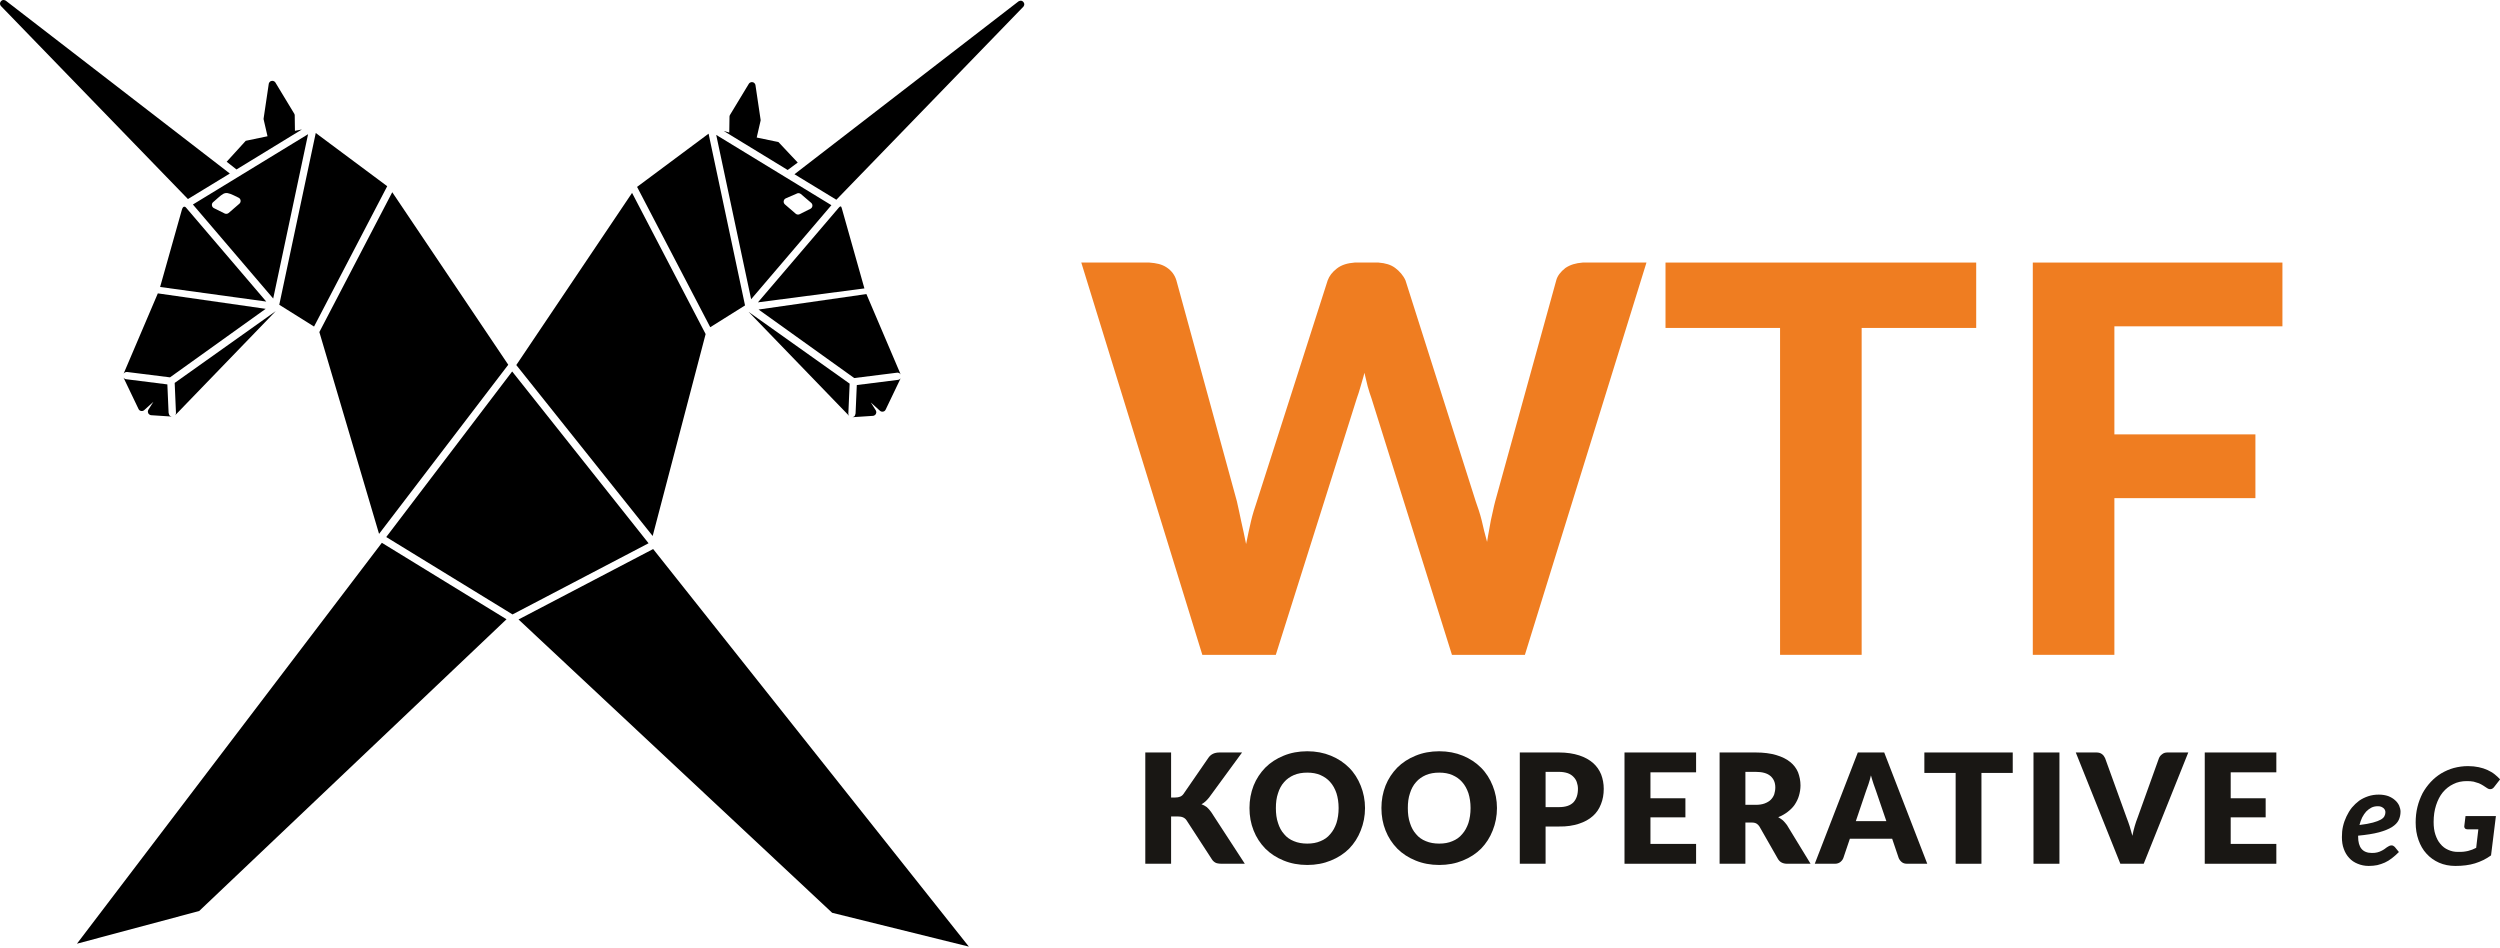 <?xml version="1.0" encoding="UTF-8" standalone="no"?>
<!DOCTYPE svg PUBLIC "-//W3C//DTD SVG 1.1//EN" "http://www.w3.org/Graphics/SVG/1.1/DTD/svg11.dtd">
<svg width="100%" height="100%" viewBox="0 0 1231 467" version="1.1" xmlns="http://www.w3.org/2000/svg" xmlns:xlink="http://www.w3.org/1999/xlink" xml:space="preserve" xmlns:serif="http://www.serif.com/" style="fill-rule:evenodd;clip-rule:evenodd;stroke-linejoin:round;stroke-miterlimit:2;">
    <g transform="matrix(1,0,0,1,-99.212,-83.767)">
        <g id="Logo" transform="matrix(1,0,0,1,-184.236,-861.117)">
            <g id="g71" transform="matrix(4.167,0,0,4.167,-363.557,-181.762)">
                <g id="WTF-Kooperative-eG" serif:id="WTF Kooperative eG">
                    <g id="g8" transform="matrix(63.848,0,0,63.848,282.658,347.753)">
                        <path id="path6" d="M1.052,-0.726L0.827,0L0.692,0L0.543,-0.475C0.541,-0.481 0.538,-0.489 0.536,-0.497C0.534,-0.505 0.532,-0.513 0.53,-0.522C0.528,-0.513 0.525,-0.505 0.523,-0.497C0.521,-0.489 0.518,-0.481 0.516,-0.475L0.366,0L0.23,0L0.006,-0.726L0.132,-0.726C0.145,-0.725 0.155,-0.723 0.164,-0.717C0.173,-0.711 0.179,-0.703 0.182,-0.693L0.294,-0.284C0.297,-0.272 0.299,-0.26 0.302,-0.247C0.305,-0.234 0.308,-0.22 0.311,-0.205C0.314,-0.22 0.317,-0.234 0.32,-0.247C0.323,-0.26 0.327,-0.272 0.331,-0.284L0.462,-0.693C0.465,-0.701 0.47,-0.708 0.479,-0.715C0.488,-0.722 0.499,-0.725 0.512,-0.726L0.556,-0.726C0.569,-0.725 0.579,-0.722 0.587,-0.716C0.595,-0.71 0.602,-0.702 0.606,-0.693L0.736,-0.284C0.74,-0.273 0.744,-0.261 0.747,-0.249C0.75,-0.236 0.753,-0.223 0.757,-0.209C0.759,-0.223 0.762,-0.236 0.764,-0.249C0.767,-0.261 0.769,-0.273 0.772,-0.284L0.885,-0.693C0.887,-0.701 0.893,-0.709 0.902,-0.716C0.911,-0.722 0.921,-0.725 0.934,-0.726L1.052,-0.726Z" style="fill:rgb(239,125,33);fill-rule:nonzero;"/>
                    </g>
                    <g id="g12" transform="matrix(63.848,0,0,63.848,351.119,347.753)">
                        <path id="path10" d="M0.59,-0.605L0.378,-0.605L0.378,0L0.227,0L0.227,-0.605L0.015,-0.605L0.015,-0.726L0.59,-0.726L0.59,-0.605Z" style="fill:rgb(239,125,33);fill-rule:nonzero;"/>
                    </g>
                    <g id="g16" transform="matrix(63.848,0,0,63.848,390.625,347.753)">
                        <path id="path14" d="M0.227,-0.608L0.227,-0.408L0.488,-0.408L0.488,-0.29L0.227,-0.29L0.227,0L0.076,0L0.076,-0.726L0.538,-0.726L0.538,-0.608L0.227,-0.608Z" style="fill:rgb(239,125,33);fill-rule:nonzero;"/>
                    </g>
                    <g id="g20" transform="matrix(18.037,0,0,18.037,289.324,372.44)">
                        <path id="path18" d="M0.24,-0.434L0.267,-0.434C0.292,-0.434 0.31,-0.441 0.321,-0.457L0.485,-0.695C0.494,-0.708 0.505,-0.716 0.516,-0.721C0.527,-0.726 0.541,-0.729 0.558,-0.729L0.705,-0.729L0.489,-0.434C0.473,-0.414 0.457,-0.399 0.439,-0.39C0.452,-0.385 0.463,-0.379 0.474,-0.371C0.484,-0.362 0.494,-0.351 0.503,-0.338L0.723,0L0.572,0C0.562,0 0.554,-0.001 0.547,-0.002C0.54,-0.003 0.534,-0.005 0.529,-0.008C0.524,-0.011 0.52,-0.014 0.516,-0.018C0.512,-0.022 0.509,-0.026 0.506,-0.031L0.341,-0.285C0.335,-0.294 0.327,-0.3 0.318,-0.304C0.309,-0.308 0.296,-0.31 0.281,-0.31L0.24,-0.31L0.24,0L0.071,0L0.071,-0.729L0.24,-0.729L0.24,-0.434Z" style="fill:rgb(25,23,20);fill-rule:nonzero;"/>
                    </g>
                    <g id="g24" transform="matrix(18.037,0,0,18.037,302.392,372.44)">
                        <path id="path22" d="M0.786,-0.365C0.786,-0.312 0.776,-0.263 0.758,-0.218C0.74,-0.172 0.715,-0.133 0.682,-0.099C0.649,-0.066 0.609,-0.04 0.562,-0.021C0.516,-0.002 0.464,0.008 0.408,0.008C0.351,0.008 0.299,-0.002 0.253,-0.021C0.206,-0.04 0.166,-0.066 0.133,-0.099C0.1,-0.133 0.074,-0.172 0.056,-0.218C0.038,-0.263 0.029,-0.312 0.029,-0.365C0.029,-0.417 0.038,-0.466 0.056,-0.512C0.074,-0.557 0.1,-0.596 0.133,-0.63C0.166,-0.663 0.206,-0.689 0.253,-0.708C0.299,-0.727 0.351,-0.737 0.408,-0.737C0.464,-0.737 0.516,-0.727 0.562,-0.708C0.609,-0.689 0.649,-0.662 0.682,-0.629C0.715,-0.596 0.74,-0.556 0.758,-0.511C0.776,-0.466 0.786,-0.417 0.786,-0.365ZM0.613,-0.365C0.613,-0.401 0.608,-0.433 0.599,-0.462C0.589,-0.491 0.576,-0.515 0.558,-0.535C0.541,-0.555 0.519,-0.57 0.494,-0.581C0.469,-0.592 0.44,-0.597 0.408,-0.597C0.375,-0.597 0.346,-0.592 0.32,-0.581C0.295,-0.57 0.273,-0.555 0.256,-0.535C0.238,-0.515 0.225,-0.491 0.216,-0.462C0.206,-0.433 0.202,-0.401 0.202,-0.365C0.202,-0.328 0.206,-0.296 0.216,-0.267C0.225,-0.238 0.238,-0.214 0.256,-0.194C0.273,-0.173 0.295,-0.158 0.32,-0.148C0.346,-0.137 0.375,-0.132 0.408,-0.132C0.44,-0.132 0.469,-0.137 0.494,-0.148C0.519,-0.158 0.541,-0.173 0.558,-0.194C0.576,-0.214 0.589,-0.238 0.599,-0.267C0.608,-0.296 0.613,-0.328 0.613,-0.365Z" style="fill:rgb(25,23,20);fill-rule:nonzero;"/>
                    </g>
                    <g id="g28" transform="matrix(18.037,0,0,18.037,317.984,372.44)">
                        <path id="path26" d="M0.786,-0.365C0.786,-0.312 0.776,-0.263 0.758,-0.218C0.74,-0.172 0.715,-0.133 0.682,-0.099C0.649,-0.066 0.609,-0.04 0.562,-0.021C0.516,-0.002 0.464,0.008 0.408,0.008C0.351,0.008 0.299,-0.002 0.253,-0.021C0.206,-0.04 0.166,-0.066 0.133,-0.099C0.1,-0.133 0.074,-0.172 0.056,-0.218C0.038,-0.263 0.029,-0.312 0.029,-0.365C0.029,-0.417 0.038,-0.466 0.056,-0.512C0.074,-0.557 0.1,-0.596 0.133,-0.63C0.166,-0.663 0.206,-0.689 0.253,-0.708C0.299,-0.727 0.351,-0.737 0.408,-0.737C0.464,-0.737 0.516,-0.727 0.562,-0.708C0.609,-0.689 0.649,-0.662 0.682,-0.629C0.715,-0.596 0.74,-0.556 0.758,-0.511C0.776,-0.466 0.786,-0.417 0.786,-0.365ZM0.613,-0.365C0.613,-0.401 0.608,-0.433 0.599,-0.462C0.589,-0.491 0.576,-0.515 0.558,-0.535C0.541,-0.555 0.519,-0.57 0.494,-0.581C0.469,-0.592 0.44,-0.597 0.408,-0.597C0.375,-0.597 0.346,-0.592 0.32,-0.581C0.295,-0.57 0.273,-0.555 0.256,-0.535C0.238,-0.515 0.225,-0.491 0.216,-0.462C0.206,-0.433 0.202,-0.401 0.202,-0.365C0.202,-0.328 0.206,-0.296 0.216,-0.267C0.225,-0.238 0.238,-0.214 0.256,-0.194C0.273,-0.173 0.295,-0.158 0.32,-0.148C0.346,-0.137 0.375,-0.132 0.408,-0.132C0.44,-0.132 0.469,-0.137 0.494,-0.148C0.519,-0.158 0.541,-0.173 0.558,-0.194C0.576,-0.214 0.589,-0.238 0.599,-0.267C0.608,-0.296 0.613,-0.328 0.613,-0.365Z" style="fill:rgb(25,23,20);fill-rule:nonzero;"/>
                    </g>
                    <g id="g32" transform="matrix(18.037,0,0,18.037,333.577,372.44)">
                        <path id="path30" d="M0.328,-0.371C0.372,-0.371 0.403,-0.382 0.423,-0.403C0.442,-0.424 0.452,-0.453 0.452,-0.491C0.452,-0.507 0.449,-0.522 0.444,-0.536C0.439,-0.55 0.431,-0.561 0.421,-0.571C0.411,-0.581 0.398,-0.589 0.383,-0.594C0.367,-0.599 0.349,-0.602 0.328,-0.602L0.24,-0.602L0.24,-0.371L0.328,-0.371ZM0.328,-0.729C0.379,-0.729 0.423,-0.722 0.46,-0.71C0.497,-0.698 0.527,-0.681 0.551,-0.66C0.575,-0.639 0.592,-0.614 0.604,-0.585C0.615,-0.556 0.621,-0.524 0.621,-0.491C0.621,-0.454 0.615,-0.421 0.603,-0.391C0.591,-0.36 0.574,-0.334 0.55,-0.313C0.526,-0.291 0.495,-0.274 0.458,-0.262C0.421,-0.25 0.378,-0.243 0.328,-0.244L0.24,-0.244L0.24,0L0.071,0L0.071,-0.729L0.328,-0.729Z" style="fill:rgb(25,23,20);fill-rule:nonzero;"/>
                    </g>
                    <g id="g36" transform="matrix(18.037,0,0,18.037,345.95,372.44)">
                        <path id="path34" d="M0.241,-0.599L0.241,-0.429L0.47,-0.429L0.47,-0.304L0.241,-0.304L0.241,-0.13L0.54,-0.13L0.54,0L0.071,0L0.071,-0.729L0.54,-0.729L0.54,-0.599L0.241,-0.599Z" style="fill:rgb(25,23,20);fill-rule:nonzero;"/>
                    </g>
                    <g id="g40" transform="matrix(18.037,0,0,18.037,357.187,372.44)">
                        <path id="path38" d="M0.308,-0.386C0.331,-0.386 0.35,-0.389 0.366,-0.395C0.382,-0.401 0.396,-0.409 0.406,-0.419C0.416,-0.429 0.424,-0.441 0.429,-0.455C0.433,-0.469 0.436,-0.484 0.436,-0.5C0.436,-0.532 0.425,-0.557 0.404,-0.575C0.383,-0.593 0.351,-0.602 0.308,-0.602L0.24,-0.602L0.24,-0.386L0.308,-0.386ZM0.667,0L0.514,0C0.485,0 0.465,-0.011 0.453,-0.032L0.332,-0.244C0.326,-0.253 0.32,-0.259 0.313,-0.263C0.306,-0.267 0.296,-0.27 0.283,-0.27L0.24,-0.27L0.24,0L0.071,0L0.071,-0.729L0.308,-0.729C0.36,-0.729 0.405,-0.723 0.442,-0.712C0.479,-0.701 0.51,-0.686 0.533,-0.667C0.557,-0.648 0.574,-0.625 0.585,-0.599C0.595,-0.572 0.601,-0.544 0.601,-0.513C0.601,-0.489 0.597,-0.467 0.591,-0.446C0.585,-0.425 0.575,-0.405 0.563,-0.387C0.551,-0.369 0.535,-0.354 0.517,-0.34C0.499,-0.326 0.478,-0.314 0.455,-0.305C0.466,-0.299 0.476,-0.292 0.486,-0.284C0.495,-0.275 0.504,-0.265 0.512,-0.254L0.667,0Z" style="fill:rgb(25,23,20);fill-rule:nonzero;"/>
                    </g>
                    <g id="g44" transform="matrix(18.037,0,0,18.037,369.948,372.44)">
                        <path id="path42" d="M0.456,-0.279L0.388,-0.478C0.383,-0.491 0.378,-0.506 0.372,-0.523C0.366,-0.54 0.361,-0.559 0.355,-0.579C0.35,-0.558 0.345,-0.539 0.339,-0.522C0.333,-0.505 0.328,-0.49 0.323,-0.477L0.256,-0.279L0.456,-0.279ZM0.724,0L0.593,0C0.578,0 0.567,-0.003 0.558,-0.01C0.549,-0.017 0.542,-0.026 0.537,-0.037L0.494,-0.164L0.217,-0.164L0.174,-0.037C0.17,-0.027 0.164,-0.019 0.154,-0.011C0.145,-0.004 0.133,0 0.119,0L-0.013,0L0.269,-0.729L0.442,-0.729L0.724,0Z" style="fill:rgb(25,23,20);fill-rule:nonzero;"/>
                    </g>
                    <g id="g48" transform="matrix(18.037,0,0,18.037,382.393,372.44)">
                        <path id="path46" d="M0.594,-0.595L0.389,-0.595L0.389,0L0.22,0L0.22,-0.595L0.015,-0.595L0.015,-0.729L0.594,-0.729L0.594,-0.595Z" style="fill:rgb(25,23,20);fill-rule:nonzero;"/>
                    </g>
                    <g id="g52" transform="matrix(18.037,0,0,18.037,394.279,372.44)">
                        <rect id="rect50" x="0.071" y="-0.729" width="0.17" height="0.729" style="fill:rgb(25,23,20);"/>
                    </g>
                    <g id="g56" transform="matrix(18.037,0,0,18.037,400.791,372.44)">
                        <path id="path54" d="M0.724,-0.729L0.432,0L0.279,0L-0.013,-0.729L0.123,-0.729C0.138,-0.729 0.15,-0.725 0.159,-0.718C0.168,-0.711 0.174,-0.703 0.179,-0.692L0.32,-0.302C0.327,-0.285 0.333,-0.266 0.34,-0.246C0.346,-0.226 0.352,-0.205 0.358,-0.183C0.362,-0.205 0.367,-0.226 0.373,-0.246C0.379,-0.266 0.385,-0.285 0.392,-0.302L0.532,-0.692C0.536,-0.701 0.542,-0.71 0.552,-0.717C0.561,-0.725 0.573,-0.729 0.587,-0.729L0.724,-0.729Z" style="fill:rgb(25,23,20);fill-rule:nonzero;"/>
                    </g>
                    <g id="g60" transform="matrix(18.037,0,0,18.037,414.516,372.44)">
                        <path id="path58" d="M0.241,-0.599L0.241,-0.429L0.47,-0.429L0.47,-0.304L0.241,-0.304L0.241,-0.13L0.54,-0.13L0.54,0L0.071,0L0.071,-0.729L0.54,-0.729L0.54,-0.599L0.241,-0.599Z" style="fill:rgb(25,23,20);fill-rule:nonzero;"/>
                    </g>
                    <g id="g64" transform="matrix(15.962,0,0,15.962,431.653,372.57)">
                        <path id="path62" d="M0.288,-0.434C0.271,-0.434 0.255,-0.431 0.241,-0.424C0.227,-0.417 0.214,-0.407 0.202,-0.395C0.191,-0.383 0.181,-0.368 0.172,-0.351C0.164,-0.334 0.157,-0.315 0.152,-0.295C0.193,-0.3 0.227,-0.306 0.252,-0.313C0.277,-0.32 0.296,-0.327 0.31,-0.335C0.324,-0.343 0.333,-0.352 0.337,-0.361C0.342,-0.37 0.344,-0.38 0.344,-0.39C0.344,-0.395 0.343,-0.4 0.341,-0.405C0.339,-0.41 0.335,-0.415 0.331,-0.419C0.326,-0.423 0.32,-0.427 0.313,-0.43C0.306,-0.433 0.298,-0.434 0.288,-0.434ZM0.142,-0.209C0.142,-0.128 0.176,-0.088 0.244,-0.088C0.259,-0.088 0.272,-0.089 0.283,-0.092C0.294,-0.095 0.304,-0.098 0.313,-0.103C0.321,-0.107 0.329,-0.111 0.336,-0.116C0.343,-0.121 0.349,-0.126 0.355,-0.13C0.361,-0.134 0.366,-0.137 0.372,-0.14C0.378,-0.143 0.384,-0.144 0.391,-0.144C0.395,-0.144 0.398,-0.143 0.402,-0.141C0.406,-0.139 0.41,-0.136 0.413,-0.133L0.444,-0.095C0.426,-0.077 0.409,-0.062 0.392,-0.049C0.375,-0.036 0.358,-0.025 0.34,-0.017C0.322,-0.009 0.304,-0.003 0.284,0.002C0.264,0.006 0.243,0.008 0.22,0.008C0.19,0.008 0.163,0.002 0.139,-0.008C0.114,-0.018 0.093,-0.032 0.076,-0.051C0.059,-0.069 0.045,-0.092 0.036,-0.118C0.026,-0.144 0.022,-0.173 0.022,-0.206C0.022,-0.233 0.024,-0.259 0.03,-0.285C0.036,-0.311 0.045,-0.336 0.056,-0.359C0.067,-0.382 0.08,-0.404 0.096,-0.424C0.112,-0.443 0.13,-0.46 0.15,-0.475C0.17,-0.489 0.193,-0.5 0.217,-0.508C0.241,-0.516 0.267,-0.52 0.295,-0.52C0.321,-0.52 0.345,-0.516 0.365,-0.509C0.385,-0.501 0.402,-0.491 0.415,-0.479C0.429,-0.467 0.439,-0.453 0.446,-0.438C0.452,-0.423 0.456,-0.408 0.456,-0.394C0.456,-0.371 0.451,-0.35 0.442,-0.331C0.433,-0.312 0.416,-0.295 0.393,-0.28C0.369,-0.265 0.337,-0.252 0.297,-0.241C0.256,-0.23 0.204,-0.222 0.142,-0.216L0.142,-0.209Z" style="fill:rgb(25,23,20);fill-rule:nonzero;"/>
                    </g>
                    <g id="g68" transform="matrix(15.962,0,0,15.962,440.065,372.57)">
                        <path id="path66" d="M0.41,-0.361L0.635,-0.361L0.599,-0.07C0.562,-0.043 0.522,-0.024 0.48,-0.011C0.438,0.002 0.389,0.008 0.335,0.008C0.291,0.008 0.25,0 0.214,-0.016C0.178,-0.032 0.147,-0.054 0.121,-0.083C0.095,-0.111 0.076,-0.145 0.062,-0.184C0.048,-0.223 0.041,-0.266 0.041,-0.313C0.041,-0.353 0.045,-0.392 0.054,-0.428C0.063,-0.465 0.076,-0.498 0.092,-0.53C0.109,-0.561 0.129,-0.588 0.152,-0.613C0.175,-0.638 0.201,-0.659 0.23,-0.677C0.259,-0.694 0.29,-0.708 0.323,-0.717C0.357,-0.726 0.392,-0.731 0.429,-0.731C0.458,-0.731 0.484,-0.728 0.508,-0.723C0.532,-0.718 0.554,-0.711 0.573,-0.702C0.592,-0.693 0.61,-0.683 0.625,-0.671C0.64,-0.659 0.654,-0.646 0.666,-0.633L0.624,-0.579C0.617,-0.569 0.609,-0.563 0.6,-0.561C0.59,-0.559 0.58,-0.561 0.57,-0.568C0.56,-0.574 0.551,-0.581 0.541,-0.587C0.531,-0.593 0.521,-0.599 0.509,-0.604C0.498,-0.608 0.485,-0.612 0.47,-0.616C0.455,-0.619 0.438,-0.62 0.419,-0.62C0.383,-0.62 0.349,-0.613 0.32,-0.598C0.29,-0.584 0.264,-0.563 0.242,-0.537C0.22,-0.51 0.204,-0.478 0.192,-0.441C0.18,-0.404 0.174,-0.363 0.174,-0.317C0.174,-0.282 0.178,-0.251 0.187,-0.224C0.196,-0.197 0.208,-0.173 0.224,-0.155C0.24,-0.135 0.259,-0.121 0.282,-0.111C0.304,-0.101 0.329,-0.095 0.357,-0.096C0.384,-0.095 0.408,-0.098 0.429,-0.103C0.45,-0.108 0.47,-0.116 0.489,-0.126L0.505,-0.263L0.425,-0.263C0.417,-0.263 0.41,-0.265 0.406,-0.27C0.402,-0.274 0.4,-0.28 0.401,-0.287L0.41,-0.361Z" style="fill:rgb(25,23,20);fill-rule:nonzero;"/>
                    </g>
                </g>
            </g>
            <g id="Einhorn" transform="matrix(1,0,0,1,-31.294,-563.989)">
                <path id="path73" d="M450.529,1662.06L400.757,1697.42L401.385,1712.12C401.385,1712.12 401.392,1712.51 401.318,1712.69C401.189,1713.12 400.944,1713.39 400.944,1713.39L450.529,1662.06Z"/>
                <path id="path75" d="M736.631,1698.47L756.815,1695.93C756.815,1695.93 757.296,1695.91 757.696,1695.65C758.083,1695.4 758.264,1695.06 758.264,1695.06L750.801,1710.64C750.801,1710.64 750.463,1711.42 749.582,1711.56C748.632,1711.72 748.087,1711.18 748.087,1711.18L743.517,1707.05L745.991,1710.95C745.991,1710.95 746.486,1711.78 746.06,1712.62C745.565,1713.62 744.582,1713.64 744.582,1713.64L734.515,1714.3C734.515,1714.3 735.304,1714.06 735.548,1713.76C735.8,1713.44 736.025,1712.42 736.025,1712.42L736.631,1698.47Z"/>
                <g id="g79" transform="matrix(-1,0,0,1,1133.78,-0.317)">
                    <path id="path77" d="M736.631,1698.47L756.815,1695.93C756.815,1695.93 757.296,1695.91 757.696,1695.65C758.083,1695.4 758.264,1695.06 758.264,1695.06L750.801,1710.64C750.801,1710.64 750.463,1711.42 749.582,1711.56C748.632,1711.72 748.087,1711.18 748.087,1711.18L743.517,1707.05L745.991,1710.95C745.991,1710.95 746.486,1711.78 746.06,1712.62C745.565,1713.62 744.582,1713.64 744.582,1713.64L734.515,1714.3C734.515,1714.3 735.304,1714.06 735.548,1713.76C735.8,1713.44 736.025,1712.42 736.025,1712.42L736.631,1698.47Z"/>
                </g>
                <path id="path81" d="M392.458,1653.33L445.559,1660.94L398.452,1694.68L377.352,1692.04C377.352,1692.04 376.875,1691.98 376.441,1692.17C375.813,1692.44 375.559,1692.97 375.559,1692.97L392.458,1653.33Z"/>
                <g id="g85" transform="matrix(-1,0,0,1,1133.82,0.344)">
                    <path id="path83" d="M392.458,1653.33L445.559,1660.94L398.452,1694.68L377.352,1692.04C377.352,1692.04 376.875,1691.98 376.441,1692.17C375.813,1692.44 375.559,1692.97 375.559,1692.97L392.458,1653.33Z"/>
                </g>
                <path id="path87" d="M671.12,1573.37L702.593,1592.58L707.544,1588.92L698.064,1578.83L687.348,1576.59L689.224,1568.43C689.224,1568.43 689.271,1568.29 689.281,1568.09C689.288,1567.93 689.255,1567.77 689.255,1567.77L686.724,1550.74C686.724,1550.74 686.529,1549.58 685.362,1549.35C684.059,1549.08 683.457,1550.14 683.457,1550.14L674.166,1565.5C674.166,1565.5 674.065,1565.68 674.02,1565.84C673.954,1566.06 673.947,1566.24 673.947,1566.24L673.835,1574.13L671.12,1573.37Z"/>
                <g id="g91" transform="matrix(-1,0,0,1,1133.81,-0.624)">
                    <path id="path89" d="M670.409,1573.25L702.616,1592.94L707.454,1589.14L698.064,1578.83L687.348,1576.59L689.224,1568.43C689.224,1568.43 689.271,1568.29 689.281,1568.09C689.288,1567.93 689.255,1567.77 689.255,1567.77L686.724,1550.74C686.724,1550.74 686.529,1549.58 685.362,1549.35C684.059,1549.08 683.457,1550.14 683.457,1550.14L674.166,1565.5C674.166,1565.5 674.065,1565.68 674.02,1565.84C673.954,1566.06 673.947,1566.24 673.947,1566.24L673.84,1573.91L670.409,1573.25Z"/>
                </g>
                <path id="path93" d="M427.91,1594.32L407.278,1606.88L315.202,1511.83C315.202,1511.83 314.118,1510.66 315.278,1509.41C316.302,1508.31 317.631,1509.24 317.631,1509.24L427.91,1594.32Z"/>
                <g id="g97" transform="matrix(-1,0,0,1,1133.84,0.347)">
                    <path id="path95" d="M427.91,1594.32L407.278,1606.88L315.202,1511.83C315.202,1511.83 314.118,1510.66 315.278,1509.41C316.302,1508.31 317.631,1509.24 317.631,1509.24L427.91,1594.32Z"/>
                </g>
                <path id="path99" d="M352.629,1973.55L412.821,1957.45L564.149,1813.8L502.768,1776.15L352.629,1973.55Z"/>
                <path id="path101" d="M724.493,1958.33L791.81,1974.99L636.355,1779.22L570.066,1813.9L724.493,1958.33Z"/>
                <path id="path103" d="M567.109,1811.42L634.096,1776.37L566.931,1691.79L504.928,1773.31L567.109,1811.42Z"/>
                <path id="path105" d="M501.388,1771.76L565.007,1688.47L507.888,1603.52L471.991,1672.38L501.388,1771.76Z"/>
                <path id="path107" d="M568.964,1688.62L636.117,1772.79L662.194,1673.36L625.972,1603.85L568.964,1688.62Z"/>
                <path id="path109" d="M628.44,1600.9L663.644,1574.69L681.595,1659.26L664.468,1669.99L628.44,1600.9Z"/>
                <path id="path111" d="M452.254,1658.94L469.378,1669.67L505.406,1600.56L470.221,1574.36L452.254,1658.94Z"/>
                <path id="path113" d="M409.728,1609.57L466.44,1574.95L449.265,1655.87L409.728,1609.57ZM419.698,1608.4C418.738,1609.21 418.917,1610.78 420.06,1611.35L425.353,1613.99C426.003,1614.31 426.771,1614.21 427.32,1613.75L432.618,1609.17C433.604,1608.31 433.359,1606.71 432.159,1606.19C425.3,1602.76 425.728,1603.15 420.361,1607.83C420.143,1608.01 419.68,1608.37 419.698,1608.4Z"/>
                <g id="g117" transform="matrix(-1,0,0,1,1133.87,0.365)">
                    <path id="path115" d="M450.529,1662.06L400.757,1697.42L401.402,1712.11C401.402,1712.11 401.412,1712.43 401.327,1712.69C401.198,1713.08 400.954,1713.36 400.954,1713.36L450.529,1662.06Z"/>
                </g>
                <path id="path119" d="M667.407,1575.3L724.122,1609.91L684.599,1656.21L667.407,1575.3ZM707.873,1603.98C707.655,1603.99 707.437,1604.03 707.227,1604.13L701.695,1606.53C700.477,1607.05 700.242,1608.66 701.232,1609.52L706.538,1614.1C707.075,1614.57 707.86,1614.67 708.506,1614.34L713.79,1611.69C714.933,1611.11 715.121,1609.57 714.156,1608.74L709.095,1604.41C708.754,1604.12 708.323,1603.97 707.873,1603.98Z"/>
                <path id="path121" d="M687.949,1657.75L740.377,1650.89C740.377,1650.89 731.48,1619.35 729.222,1611.36C729.041,1610.72 728.918,1610.57 728.71,1610.53C728.604,1610.5 728.323,1610.47 727.692,1611.21C721.177,1618.84 687.949,1657.75 687.949,1657.75Z"/>
                <g id="g125" transform="matrix(-1,0,0,1,1133.99,0.138)">
                    <path id="path123" d="M688.136,1657.23L740.413,1650.04C740.413,1650.04 731.949,1620.01 729.672,1611.95C729.314,1610.68 728.761,1610.52 728.548,1610.52C728.308,1610.52 728.093,1610.44 727.596,1611.02C721.135,1618.59 688.136,1657.23 688.136,1657.23Z"/>
                </g>
            </g>
        </g>
    </g>
</svg>
